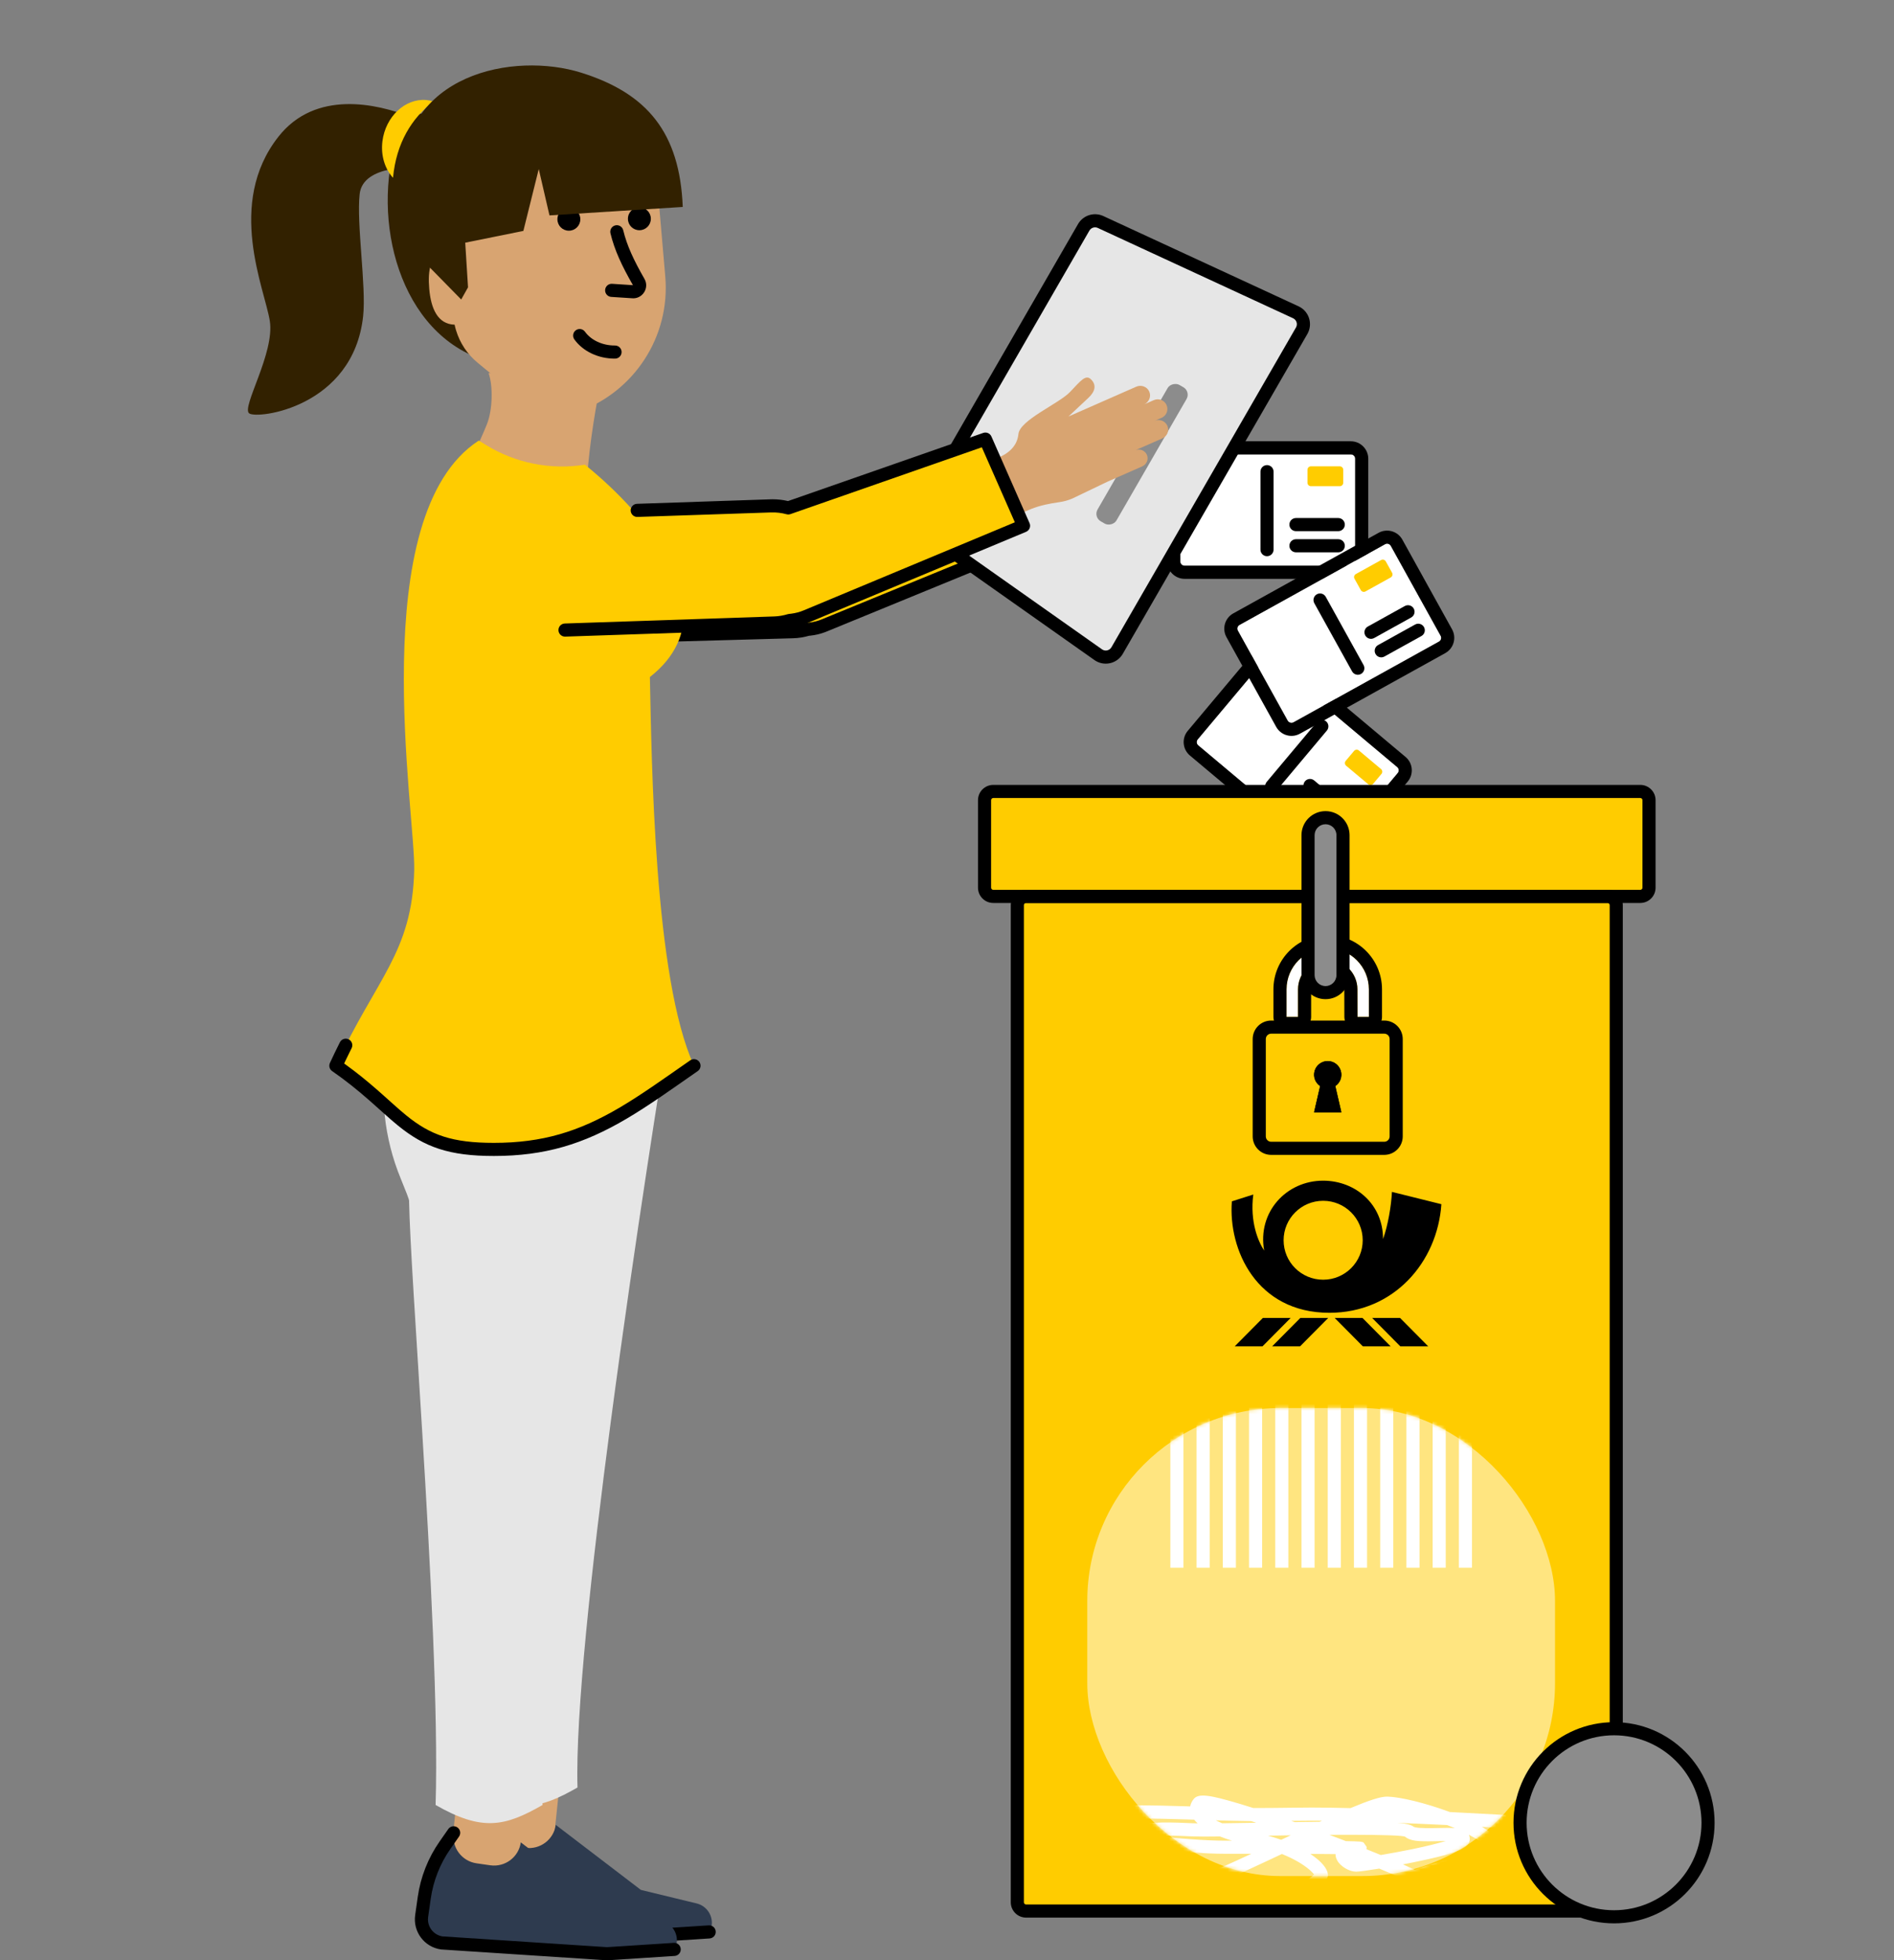 <svg width="550" height="569" viewBox="0 0 550 569" fill="none" xmlns="http://www.w3.org/2000/svg">
<rect x="0" y="0" width="550" height="569" fill="#808080" stroke="none"/>
<path d="M78.353 93.166C76.88 83.848 65.582 59.145 80.816 39.722C91.606 25.948 109.556 30.125 119.077 33.882C124.561 31.699 133.18 32.702 142.676 31.547C160.106 29.439 176.253 44.457 178.754 65.111C181.255 85.765 169.284 106.648 151.727 106.317C121.844 105.772 109.531 74.81 113.225 49.167C108.921 50.055 104.922 52.01 104.44 56.339C103.488 64.959 106.382 83.099 105.456 91.731C102.599 118.263 74.621 121.767 72.348 119.977C70.063 118.212 79.825 102.484 78.353 93.166Z" fill="#322100"/>
<path d="M114.126 51.604C111.79 49.014 110.533 45.18 111.054 41.004C111.942 33.87 117.629 28.512 123.761 29.033C124.484 29.096 125.183 29.236 125.843 29.452C119.584 34.276 115.078 41.486 114.126 51.604Z" fill="#FFCC00"/>
<path d="M132.444 95.921C132.279 95.375 132.127 94.817 132.012 94.245C127.1 94.106 125.145 89.548 124.649 83.836C124.18 78.466 124.929 73.896 129.283 72.538L128.318 63.728C126.528 49.091 137.242 35.889 151.943 34.619L162.885 33.667C177.294 32.423 189.976 43.086 191.22 57.495L193.187 80.218C194.711 97.863 183.996 113.732 168.09 119.457C162.759 121.374 156.779 120.231 152.412 116.613L138.715 105.302C135.719 102.852 133.561 99.577 132.444 95.921" fill="#D8A471"/>
<path d="M141.381 123.176C143.107 118.886 143.171 111.815 141.876 108.311L175.263 107.867C173.993 111.383 166.834 149.568 172.457 153.351L169.055 158.404C158.684 173.789 144.466 172.85 133.434 157.934L126.49 148.54C132.063 144.744 139.413 128.089 141.381 123.176Z" fill="#D8A471"/>
<path d="M168.522 63.626C168.535 65.466 167.05 66.964 165.209 66.964C163.368 66.977 161.87 65.492 161.87 63.651C161.857 61.81 163.343 60.312 165.183 60.312C167.011 60.312 168.509 61.785 168.522 63.626Z" fill="black"/>
<path d="M188.998 63.487C189.011 65.327 187.526 66.825 185.685 66.825C183.844 66.838 182.346 65.353 182.346 63.512C182.334 61.671 183.819 60.173 185.66 60.173C187.5 60.173 188.998 61.646 188.998 63.487Z" fill="black"/>
<path d="M169.875 96.291C169.259 95.439 168.069 95.247 167.216 95.863C166.364 96.479 166.172 97.669 166.788 98.521C169.301 102 173.76 104.124 178.613 104.096C179.664 104.09 180.512 103.233 180.506 102.181C180.499 101.129 179.642 100.282 178.59 100.288C174.934 100.309 171.646 98.742 169.875 96.291Z" fill="black"/>
<path d="M180.972 66.82C180.724 65.798 179.695 65.171 178.673 65.419C177.651 65.667 177.024 66.697 177.272 67.719C178.464 72.63 180.545 77.096 183.836 82.837L183.808 82.788L183.753 82.773L177.749 82.38C176.699 82.311 175.793 83.106 175.724 84.156C175.655 85.205 176.45 86.111 177.5 86.18L183.394 86.563C186.49 86.947 188.695 83.621 187.134 80.934C184.016 75.493 182.058 71.291 180.972 66.82Z" fill="black"/>
<path d="M116.335 53.28C116.335 21.099 149.353 15.018 168.776 21.099C187.919 27.091 197.415 38.478 198.265 60.071L159.56 62.522L156.45 49.065L151.981 67.028L135.097 70.443L135.91 83.404L133.929 86.933L121.083 73.845L116.335 53.28Z" fill="#322100"/>
<rect width="19.676" height="28.676" transform="matrix(-0.995 -0.104 -0.104 0.995 163.191 511.321)" fill="#D8A471"/>
<path d="M161.393 529.701L186.109 548.578L202.345 552.513C205.214 553.237 207.08 556.004 206.661 558.924L205.95 560.765L186.414 562.021L138.466 558.886C134.696 558.353 132.081 554.849 132.614 551.079L133.363 545.798C134.15 540.288 136.219 535.045 139.406 530.501L141.906 526.921V526.921C141.297 531.212 144.268 535.172 148.558 535.782L152.519 536.353C156.81 536.962 160.783 533.992 161.393 529.701V529.701Z" fill="#2E3B4F"/>
<path d="M143.582 261.466C170.888 261.466 193.027 280.393 193.027 303.751L192.913 306.785C192.938 306.798 184.496 358.719 177.362 412.683C171.815 454.664 167.067 497.876 167.701 518.848C156.771 525.119 150.145 526.579 136.651 518.848C137.45 492.367 135.102 448.685 132.779 410.804C130.963 381.048 129.161 354.885 128.945 343.422C128.932 343.016 127.993 340.591 126.533 337.049C116.809 313.45 121.43 286.36 138.39 267.293L143.582 261.466Z" fill="#E6E6E6"/>
<path d="M142.984 525.36C142.122 524.758 140.935 524.969 140.333 525.831L137.834 529.408C134.477 534.196 132.295 539.721 131.465 545.531L130.716 550.813C130.035 555.627 133.378 560.092 138.187 560.772L138.329 560.786L186.277 563.922L186.523 563.922L206.06 562.665C207.11 562.598 207.906 561.692 207.838 560.643C207.771 559.593 206.865 558.797 205.816 558.865L186.403 560.114L138.676 556.992L138.467 556.959C135.965 556.473 134.227 554.152 134.457 551.602L134.487 551.347L135.235 546.068C135.981 540.851 137.939 535.891 140.954 531.592L143.455 528.012C144.057 527.15 143.846 525.963 142.984 525.36Z" fill="black"/>
<rect width="19.676" height="28.676" transform="matrix(-0.995 -0.104 -0.104 0.995 153.035 516.398)" fill="#D8A471"/>
<path d="M151.237 534.779L175.953 553.656L192.19 557.591C195.059 558.315 196.925 561.082 196.506 564.002L195.795 565.843L176.258 567.099L128.311 563.964C124.54 563.431 121.925 559.927 122.459 556.157L123.208 550.876C123.995 545.366 126.064 540.124 129.25 535.579L131.751 531.999V531.999C131.142 536.29 134.112 540.25 138.403 540.86L142.364 541.431C146.654 542.04 150.628 539.07 151.237 534.779V534.779Z" fill="#2E3B4F"/>
<path d="M133.426 266.544C160.732 266.544 182.872 285.472 182.872 308.829L182.757 311.863C182.783 311.876 174.341 363.797 167.207 417.761C161.659 459.742 156.911 502.955 157.546 523.926C146.616 530.197 139.989 531.657 126.495 523.926C127.295 497.445 124.946 453.763 122.623 415.883C120.808 386.127 119.005 359.963 118.79 348.5C118.777 348.094 117.837 345.669 116.378 342.127C106.654 318.528 111.274 291.438 128.234 272.371L133.426 266.544Z" fill="#E6E6E6"/>
<path d="M132.829 530.439C131.967 529.836 130.78 530.047 130.177 530.909L127.678 534.486C124.321 539.274 122.14 544.799 121.31 550.609L120.56 555.891C119.88 560.705 123.222 565.17 128.031 565.85L128.174 565.865L176.121 569L176.368 569L195.905 567.743C196.954 567.676 197.75 566.77 197.683 565.721C197.615 564.672 196.71 563.875 195.66 563.943L176.248 565.192L128.52 562.07L128.312 562.037C125.809 561.552 124.072 559.231 124.302 556.68L124.331 556.425L125.08 551.146C125.825 545.93 127.784 540.97 130.798 536.67L133.299 533.09C133.902 532.228 133.691 531.041 132.829 530.439Z" fill="black"/>
<path d="M322.614 113.258C324.137 114.852 323.803 116.694 321.689 118.621C320.529 119.684 315.95 123.916 315.95 123.916L335.692 115.379C336.424 115.067 337.206 115.075 337.885 115.335C338.564 115.594 339.134 116.115 339.442 116.83C340.033 118.228 339.387 119.852 337.993 120.506L340.757 119.303C342.186 118.688 343.831 119.347 344.443 120.759C345.059 122.188 344.399 123.833 342.988 124.446L340.946 125.329C342.375 124.713 344.02 125.373 344.632 126.785C345.248 128.214 344.552 129.821 343.141 130.433L335.393 133.787C336.672 133.331 338.102 133.927 338.635 135.181C339.196 136.484 338.549 137.971 337.228 138.536L327.353 142.81L316.92 147.735C315.606 148.289 314.297 148.604 313.13 148.77C309.889 149.238 307.704 149.666 304.984 150.685C303.981 151.063 296.139 154.492 295.205 155.021L295.181 155.035C294.369 155.492 293.344 155.416 292.533 154.799C291.219 153.794 289.942 153.313 288.206 149.249C286.366 144.951 286.056 141.163 286.408 139.666C286.581 138.885 287.091 138.263 287.771 137.963L287.788 137.959C289.323 137.064 300.541 136.689 301.352 128.936C301.778 124.854 313.179 120.164 316.396 116.819C319.624 113.481 321.045 111.618 322.614 113.258Z" fill="#D8A471"/>
<path d="M246.794 165.888V165.888C246.533 156.501 238.712 149.106 229.324 149.367L157.096 151.367C147.708 151.628 140.313 159.449 140.574 168.837V168.837C140.835 178.224 148.656 185.619 158.044 185.359L230.273 183.358C239.66 183.097 247.055 175.276 246.794 165.888Z" fill="#FFCC00"/>
<path d="M227.14 152.474L291.76 130.351L302.684 155.578L239.458 181.498C231.501 184.823 222.337 181.127 218.911 173.211V173.211C215.477 165.213 219.15 155.944 227.14 152.474Z" fill="#FFCC00"/>
<path d="M169.297 183.153C168.246 183.183 167.417 184.059 167.447 185.11C167.476 186.161 168.352 186.99 169.403 186.96L230.3 185.266C231.907 185.228 233.517 184.959 235.136 184.486L234.95 184.537L235.363 184.501C236.816 184.344 238.238 184.007 239.6 183.491L240.18 183.26L303.406 157.34C304.392 156.935 304.855 155.8 304.431 154.821L293.508 129.594C293.09 128.629 291.969 128.185 291.004 128.603C290.038 129.021 289.595 130.142 290.013 131.107L300.165 154.551L238.719 179.743C237.53 180.243 236.287 180.565 235.013 180.708L234.465 180.759C234.33 180.769 234.197 180.793 234.068 180.831C232.755 181.214 231.47 181.428 230.202 181.459L169.297 183.153Z" fill="black"/>
<path d="M139.033 127.882L141.14 129.177C149.722 134.445 159.903 136.464 169.842 134.89V134.89C169.842 134.89 219.047 172.707 188.719 196.522C189.252 220.489 189.887 284.076 201.528 309.325C181.433 323.264 168.319 333.623 143.412 333.623C118.493 333.623 117.643 323.264 97.534 309.325C109.188 284.051 119.712 276.548 120.283 252.568C120.676 236.294 105.71 149.501 139.033 127.882Z" fill="#FFCC00"/>
<path d="M101.259 301.696C100.32 301.224 99.175 301.602 98.702 302.541C97.671 304.589 96.717 306.562 95.805 308.542C95.418 309.381 95.69 310.377 96.45 310.903C100.312 313.58 103.602 316.206 107.307 319.458C107.978 320.046 108.648 320.642 109.492 321.399C109.616 321.51 111.128 322.867 111.56 323.253C113.208 324.726 114.372 325.735 115.535 326.683C123.308 333.022 130.475 335.54 143.412 335.54C158.139 335.54 169.404 332.141 182.009 324.694C185.029 322.91 188.161 320.886 191.995 318.272C193.491 317.252 195.024 316.191 197.178 314.69C197.273 314.624 197.407 314.53 197.564 314.42L197.907 314.181C198.7 313.628 199.756 312.891 199.858 312.82C200.941 312.065 201.783 311.479 202.613 310.903C203.477 310.304 203.692 309.117 203.093 308.253C202.493 307.389 201.307 307.174 200.443 307.774C199.61 308.351 198.764 308.94 197.68 309.696C197.538 309.795 195.568 311.17 195 311.565C192.856 313.06 191.333 314.114 189.849 315.125C186.078 317.697 183.011 319.679 180.072 321.415C168.027 328.531 157.42 331.732 143.412 331.732C131.347 331.732 125.031 329.513 117.941 323.732C116.833 322.828 115.706 321.851 114.098 320.414C113.669 320.031 112.16 318.676 112.033 318.562C111.18 317.798 110.501 317.194 109.819 316.595C106.598 313.769 103.668 311.391 100.424 309.05L99.935 308.699L100.358 307.807C100.731 307.028 101.113 306.244 101.506 305.451L102.104 304.253C102.577 303.314 102.199 302.169 101.259 301.696Z" fill="black"/>
<rect x="367.784" y="190.809" width="50.778" height="32.313" rx="1" transform="rotate(40 367.784 190.809)" fill="white"/>
<path d="M393.206 217.965C393.561 217.542 394.192 217.487 394.615 217.842L401.039 223.233C401.462 223.588 401.517 224.218 401.162 224.642L398.739 227.53C398.384 227.953 397.753 228.008 397.33 227.653L390.906 222.262C390.483 221.907 390.427 221.277 390.782 220.853L393.206 217.965Z" fill="#FFCC00"/>
<path d="M391.051 234.447C391.857 235.122 391.962 236.324 391.286 237.129C390.61 237.935 389.409 238.04 388.603 237.364L379.188 229.464C378.383 228.788 378.278 227.587 378.954 226.781C379.629 225.975 380.831 225.87 381.636 226.546L391.051 234.447Z" fill="black"/>
<path d="M387.101 239.154C387.907 239.83 388.012 241.031 387.336 241.836C386.66 242.642 385.459 242.747 384.653 242.071L375.238 234.171C374.433 233.495 374.328 232.294 375.004 231.488C375.68 230.682 376.881 230.577 377.686 231.253L387.101 239.154Z" fill="black"/>
<path d="M385.075 209.376C385.881 210.052 385.986 211.253 385.31 212.059L370.761 229.397C370.085 230.203 368.884 230.308 368.078 229.632C367.273 228.956 367.168 227.755 367.844 226.95L382.392 209.611C383.068 208.805 384.27 208.7 385.075 209.376Z" fill="black"/>
<path fill-rule="evenodd" clip-rule="evenodd" d="M408.784 226.869C410.587 224.721 410.306 221.518 408.158 219.715L371.205 188.708C369.056 186.905 365.854 187.185 364.051 189.334L344.912 212.142C343.11 214.291 343.39 217.493 345.538 219.296L382.492 250.304C384.64 252.106 387.843 251.826 389.645 249.678L408.784 226.869ZM368.757 191.625L405.71 222.633C406.247 223.083 406.317 223.884 405.867 224.421L386.728 247.23C386.277 247.767 385.477 247.837 384.94 247.386L347.986 216.379C347.449 215.928 347.379 215.127 347.83 214.59L366.968 191.782C367.419 191.245 368.22 191.174 368.757 191.625Z" fill="black"/>
<rect x="342.749" y="131.897" width="50.778" height="32.313" rx="1" fill="white"/>
<path d="M379.678 136.359C379.678 135.807 380.125 135.359 380.678 135.359H389.064C389.616 135.359 390.064 135.807 390.064 136.359V140.129C390.064 140.681 389.616 141.129 389.064 141.129H380.678C380.125 141.129 379.678 140.681 379.678 140.129L379.678 136.359Z" fill="#FFCC00"/>
<path d="M388.621 150.369C389.673 150.369 390.525 151.221 390.525 152.273C390.525 153.324 389.673 154.177 388.621 154.177H376.33C375.279 154.177 374.426 153.324 374.426 152.273C374.426 151.221 375.279 150.369 376.33 150.369H388.621Z" fill="black"/>
<path d="M388.621 156.514C389.673 156.514 390.525 157.366 390.525 158.418C390.525 159.47 389.673 160.322 388.621 160.322H376.33C375.279 160.322 374.426 159.47 374.426 158.418C374.426 157.366 375.279 156.514 376.33 156.514H388.621Z" fill="black"/>
<path d="M367.928 135.005C368.98 135.005 369.832 135.858 369.832 136.91V159.543C369.832 160.595 368.98 161.448 367.928 161.448C366.876 161.448 366.024 160.595 366.024 159.543V136.91C366.024 135.858 366.876 135.005 367.928 135.005Z" fill="black"/>
<path fill-rule="evenodd" clip-rule="evenodd" d="M397.335 133.166C397.335 130.362 395.061 128.088 392.257 128.088H344.018C341.213 128.088 338.94 130.362 338.94 133.166V162.941C338.94 165.745 341.213 168.018 344.018 168.018H392.257C395.061 168.018 397.335 165.745 397.335 162.941V133.166ZM344.018 131.897H392.257C392.958 131.897 393.527 132.465 393.527 133.166V162.941C393.527 163.642 392.958 164.21 392.257 164.21H344.018C343.317 164.21 342.748 163.642 342.748 162.941V133.166C342.748 132.465 343.317 131.897 344.018 131.897Z" fill="black"/>
<rect x="358.873" y="181.989" width="50.778" height="32.313" rx="1" transform="rotate(-29 358.873 181.989)" fill="white"/>
<path d="M393.335 167.987C393.067 167.504 393.242 166.896 393.725 166.628L401.06 162.562C401.543 162.294 402.152 162.469 402.419 162.952L404.247 166.249C404.515 166.733 404.34 167.341 403.857 167.609L396.522 171.675C396.039 171.943 395.431 171.768 395.163 171.285L393.335 167.987Z" fill="#FFCC00"/>
<path d="M407.949 175.906C408.869 175.396 410.028 175.728 410.538 176.648C411.048 177.568 410.715 178.727 409.796 179.237L399.046 185.195C398.126 185.705 396.967 185.373 396.457 184.453C395.947 183.533 396.28 182.374 397.2 181.864L407.949 175.906Z" fill="black"/>
<path d="M410.929 181.28C411.849 180.77 413.007 181.103 413.517 182.023C414.027 182.942 413.695 184.101 412.775 184.611L402.025 190.57C401.106 191.08 399.947 190.747 399.437 189.828C398.927 188.908 399.259 187.749 400.179 187.239L410.929 181.28Z" fill="black"/>
<path d="M382.403 172.501C383.323 171.991 384.481 172.323 384.991 173.243L395.964 193.039C396.474 193.959 396.142 195.118 395.222 195.627C394.302 196.137 393.143 195.805 392.634 194.885L381.66 175.089C381.151 174.169 381.483 173.011 382.403 172.501Z" fill="black"/>
<path fill-rule="evenodd" clip-rule="evenodd" d="M407.23 156.635C405.871 154.182 402.78 153.296 400.328 154.656L358.136 178.043C355.684 179.402 354.797 182.493 356.157 184.946L370.592 210.987C371.952 213.44 375.042 214.326 377.495 212.966L419.686 189.579C422.139 188.22 423.025 185.129 421.665 182.676L407.23 156.635ZM359.983 181.373L402.174 157.987C402.787 157.647 403.56 157.868 403.9 158.481L418.335 184.523C418.674 185.136 418.453 185.909 417.84 186.249L375.649 209.635C375.035 209.975 374.263 209.754 373.923 209.141L359.488 183.099C359.148 182.486 359.37 181.713 359.983 181.373Z" fill="black"/>
<path fill-rule="evenodd" clip-rule="evenodd" d="M377.095 91.016C378.696 91.756 379.316 93.711 378.434 95.239L323.959 189.593C323.077 191.12 321.074 191.561 319.632 190.544L267.263 153.61C265.995 152.715 265.618 151.002 266.394 149.658L315.068 65.353C315.843 64.01 317.516 63.479 318.924 64.13L377.095 91.016Z" fill="#E6E6E6"/>
<rect x="345.814" y="113.656" width="45.7" height="6.347" rx="2.5" transform="rotate(120 345.814 113.656)" fill="#8C8C8C"/>
<path fill-rule="evenodd" clip-rule="evenodd" d="M318.247 191.869C320.98 193.447 324.473 192.51 326.051 189.778L379.641 96.958C379.727 96.808 379.806 96.655 379.879 96.498C381.203 93.634 379.954 90.24 377.09 88.916L320.393 62.712C317.711 61.472 314.526 62.482 313.049 65.041L265.114 148.067C263.637 150.626 264.354 153.889 266.769 155.591L317.811 191.59C317.952 191.69 318.098 191.783 318.247 191.869ZM376.342 95.053L322.753 187.874C322.227 188.785 321.062 189.097 320.151 188.571C320.102 188.542 320.053 188.511 320.006 188.478L268.964 152.479C268.159 151.911 267.92 150.824 268.412 149.971L316.347 66.945C316.84 66.092 317.901 65.755 318.795 66.168L375.492 92.373C376.447 92.814 376.863 93.945 376.422 94.9C376.398 94.952 376.371 95.004 376.342 95.053Z" fill="black"/>
<path d="M316.885 110.184C318.418 111.761 318.093 113.616 315.983 115.556C314.827 116.623 310.284 120.894 310.284 120.894L329.969 112.238C330.698 111.921 331.487 111.924 332.168 112.185C332.848 112.446 333.426 112.955 333.738 113.667C334.35 115.056 333.702 116.681 332.311 117.351L335.067 116.142C336.491 115.519 338.144 116.168 338.762 117.575C339.385 118.999 338.736 120.652 337.329 121.27L335.302 122.162C336.726 121.539 338.38 122.188 338.998 123.595C339.621 125.019 338.939 126.626 337.526 127.255L329.797 130.65C331.075 130.194 332.503 130.781 333.051 132.021C333.626 133.319 332.975 134.813 331.66 135.394L321.812 139.718L311.414 144.7C310.105 145.269 308.797 145.594 307.634 145.752C304.385 146.239 302.21 146.678 299.504 147.712C298.495 148.096 290.679 151.574 289.745 152.113L289.722 152.13C288.915 152.592 287.889 152.521 287.081 151.904C285.755 150.911 284.472 150.431 282.716 146.377C280.853 142.094 280.522 138.309 280.861 136.807C281.034 136.022 281.538 135.399 282.215 135.098L282.232 135.092C283.766 134.182 294.97 133.742 295.738 125.998C296.141 121.914 307.51 117.161 310.712 113.789C313.908 110.427 315.307 108.554 316.885 110.184Z" fill="#D8A471"/>
<path d="M241.388 163.265V163.265C241.072 153.881 233.209 146.523 223.825 146.839L151.607 149.272C142.224 149.588 134.865 157.45 135.181 166.834V166.834C135.497 176.218 143.36 183.576 152.744 183.26L224.961 180.827C234.356 180.517 241.703 172.649 241.388 163.265Z" fill="#FFCC00"/>
<path d="M221.657 149.97L286.149 127.456L297.229 152.613L234.164 178.905C226.22 182.273 217.055 178.636 213.578 170.734V170.734C210.064 162.769 213.681 153.478 221.657 149.97Z" fill="#FFCC00"/>
<path d="M164.007 180.982C162.956 181.018 162.133 181.898 162.168 182.949C162.204 184 163.084 184.824 164.136 184.788L225.047 182.736C226.67 182.673 228.274 182.396 229.864 181.92L229.683 181.97L230.108 181.928C231.56 181.753 232.976 181.409 234.324 180.894L234.897 180.663L297.962 154.37C298.946 153.96 299.401 152.821 298.972 151.845L287.892 126.688C287.491 125.779 286.459 125.331 285.522 125.658L228.83 145.444L228.809 145.439C227.378 145.098 225.899 144.925 224.403 144.925L223.761 144.935L184.981 146.241C183.93 146.277 183.107 147.157 183.142 148.208C183.177 149.259 184.058 150.083 185.109 150.047L223.888 148.742C225.434 148.69 226.96 148.87 228.412 149.268C228.785 149.37 229.179 149.357 229.543 149.229L285.115 129.833L294.703 151.602L233.42 177.153C232.246 177.651 231 177.979 229.71 178.14L229.154 178.199C229.025 178.21 228.897 178.234 228.773 178.271C227.482 178.657 226.194 178.88 224.909 178.93L164.007 180.982Z" fill="black"/>
<rect x="295.424" y="260.196" width="173.915" height="294.513" rx="2" fill="#FFCC00"/>
<rect x="315.735" y="408.722" width="135.832" height="135.832" rx="56" fill="#FFE580"/>
<mask id="mask0_560_19302" style="mask-type:luminance" maskUnits="userSpaceOnUse" x="315" y="408" width="137" height="137">
<rect x="315.735" y="408.722" width="135.832" height="135.832" rx="56" fill="white"/>
</mask>
<g mask="url(#mask0_560_19302)">
<path d="M339.855 397.932V455.058H343.663V397.932H339.855Z" fill="white"/>
<path d="M347.471 397.932V455.058H351.28V397.932H347.471Z" fill="white"/>
<path d="M355.088 397.932V455.058H358.897V397.932H355.088Z" fill="white"/>
<path d="M362.705 397.932V455.058H366.513V397.932H362.705Z" fill="white"/>
<path d="M370.322 397.932V455.058H374.13V397.932H370.322Z" fill="white"/>
<path d="M377.938 397.932V455.058H381.747V397.932H377.938Z" fill="white"/>
<path d="M385.555 397.932V455.058H389.364V397.932H385.555Z" fill="white"/>
<path d="M393.172 397.932V455.058H396.98V397.932H393.172Z" fill="white"/>
<path d="M400.789 397.932V455.058H404.597V397.932H400.789Z" fill="white"/>
<path d="M408.406 397.932V455.058H412.214V397.932H408.406Z" fill="white"/>
<path d="M416.022 397.932V455.058H419.83V397.932H416.022Z" fill="white"/>
<path d="M423.639 397.932V455.058H427.448V397.932H423.639Z" fill="white"/>
<path fill-rule="evenodd" clip-rule="evenodd" d="M363.103 553.453C365.036 555.45 368.593 555.155 373.075 553.404L373.161 553.369L391.463 553.37C392.836 553.363 393.81 553.235 396.366 552.355L396.443 552.329L396.669 552.352C404.142 553.105 407.394 553.361 409.13 553.37L440.315 553.37C443.268 553.37 445.105 551.575 443.816 549.029C443.156 547.725 441.569 546.287 439.357 544.831C439.196 544.725 439.034 544.62 438.871 544.517L438.715 544.42L438.812 544.186C439.112 543.428 439.284 542.594 439.315 541.683L439.32 541.377C439.32 537.266 436.032 533.579 430.363 530.292L430.319 530.267L430.365 530.27C432.245 530.371 434.165 530.476 436.127 530.585L437.309 530.652L437.523 526.849C431.97 526.537 426.74 526.259 421.833 526.014L421.012 525.974L420.526 525.792C413.914 523.355 406.619 521.594 403.009 521.5L402.717 521.496C400.892 521.496 397.582 522.558 392.215 524.815L392.169 524.834L391.799 524.824C387.984 524.731 384.59 524.681 381.618 524.676L380.206 524.676C378.636 524.68 377.065 524.695 374.86 524.724L373.72 524.739C369.862 524.79 367.001 524.814 364.259 524.8L363.913 524.798L363.885 524.789C362.688 524.407 361.544 524.052 360.461 523.725L359.819 523.533C351.467 521.051 347.99 520.409 346.591 522.248C346.075 522.926 345.757 523.611 345.622 524.294L345.613 524.338L345.111 524.321C338.844 524.133 334.207 524.023 330.768 524.017L330.117 524.017C324.923 524.03 322.654 524.31 321.607 524.966C320.083 525.922 319.334 527.353 319.95 528.906C320.379 529.985 321.355 530.757 322.737 531.39C323.631 531.799 324.713 532.146 325.884 532.413L326.287 532.5L326.025 532.503L325.872 532.504L325.717 532.507C323.633 532.538 322.254 532.741 321.311 533.31C319.363 534.486 319.699 536.502 321.313 538.023C322.857 539.478 326.181 540.901 330.196 542.141L330.44 542.217L330.278 542.266L330.102 542.338C329.821 542.465 329.563 542.646 329.335 542.944C328.958 543.438 328.835 544.089 329.025 544.698C329.223 545.333 329.556 545.624 330.01 545.875C330.168 545.962 330.331 546.031 330.518 546.098L331.766 542.608L331.874 542.637L332.073 542.694L332.123 542.734C332.312 542.899 332.478 543.105 332.596 543.386L332.661 543.564C333.01 544.682 332.404 545.475 331.674 545.806C331.507 545.882 331.407 545.906 331.32 545.918C331.477 545.896 332.041 545.897 332.877 545.935C334.044 545.988 335.708 546.107 337.858 546.288L337.987 546.301L337.979 546.344C337.334 549.903 337.802 553.197 340.289 553.363L340.49 553.37L363.026 553.369L363.103 553.453ZM347.788 529.266L347.721 529.264C347.08 529.254 346.529 529.238 346.01 529.216L345.773 529.206C340.373 528.963 338.177 528.956 335.393 529.089L335.047 529.106C333.576 529.177 332.664 529.204 331.159 529.204C328.839 529.204 326.261 528.733 324.599 528.047L324.597 528.047L324.556 528.029C324.476 527.995 324.398 527.961 324.323 527.926L324.556 528.029L324.599 528.047L324.627 528.044C325.833 527.941 328.046 527.851 330.87 527.846L331.277 527.846C334.918 527.851 338.942 527.943 346.154 528.163L346.773 528.183L346.887 528.323C347.131 528.618 347.407 528.909 347.713 529.197L347.788 529.266ZM353.105 528.395C353.648 528.676 354.249 528.959 354.913 529.24L354.948 529.239C357.372 529.208 360.46 529.16 364.488 529.092L364.8 529.088L364.188 528.887C363.943 528.808 363.7 528.729 363.46 528.651L363.304 528.603L363.051 528.599C361.083 528.582 359.111 528.544 356.811 528.483C356.424 528.472 356.056 528.462 355.687 528.452L355.242 528.44C354.645 528.423 354.025 528.405 353.301 528.383L353.069 528.377L353.105 528.395ZM375.989 528.9L375.898 528.867C375.608 528.764 375.319 528.661 375.032 528.559L374.954 528.533L375.492 528.525C377.385 528.501 378.802 528.489 380.214 528.485L381.614 528.484C382.167 528.485 382.735 528.488 383.318 528.492L383.893 528.498L383.727 528.573L383.233 528.8L382.803 528.805C381.081 528.826 379.263 528.85 377.348 528.879L376.625 528.89L376.123 528.897L375.989 528.9ZM420.495 530.571C421.284 530.576 421.88 530.601 422.471 530.656L422.272 530.57C422.11 530.502 421.946 530.434 421.782 530.366L421.292 530.167C420.964 530.035 420.633 529.905 420.299 529.776L420.222 529.748L419.584 529.716C414.784 529.481 410.306 529.28 406.153 529.112L405.765 529.098L405.979 529.116C408.403 529.346 409.806 529.69 410.415 530.179C410.885 530.556 412.909 530.717 416.78 530.63L417.081 530.623L417.374 530.616C418.455 530.59 419.299 530.574 419.997 530.571L420.495 530.571ZM410.891 542.751L410.831 542.721C409.976 542.311 408.956 541.852 407.747 541.324L407.389 541.17L407.593 541.13C408.483 540.959 409.368 540.785 410.232 540.609L410.662 540.521C422.081 538.173 426.813 536.715 426.813 533.828C426.813 533.363 426.735 532.963 426.587 532.619L426.562 532.57L426.743 532.663C432.164 535.507 435.354 538.525 435.506 541.179L435.512 541.377C435.512 541.782 435.443 542.166 435.309 542.528L435.308 542.53L435.255 542.503C431.681 540.762 427.848 539.589 424.735 539.481L424.274 539.473C421.112 539.473 417.031 540.526 411.177 542.647L410.891 542.751ZM400.702 538.343L400.969 538.454L401.029 538.443C403.822 537.969 407.02 537.382 409.895 536.791L410.602 536.644C414.104 535.911 417.115 535.184 419.389 534.508L419.805 534.383L419.745 534.382C419.13 534.387 418.39 534.401 417.464 534.423L417.166 534.43L416.865 534.437C411.683 534.553 409.572 534.386 408.03 533.148C407.581 532.787 401.783 532.578 392.253 532.571L391.254 532.571C389.736 532.572 388.129 532.578 386.44 532.589L386.057 532.593L386.27 532.672C387.637 533.188 388.995 533.706 390.332 534.222L390.837 534.418L390.877 534.418C391.831 534.435 392.631 534.453 393.272 534.473C394.667 534.517 395.17 534.548 395.566 534.676C395.639 534.68 395.697 534.683 395.751 534.699C395.957 534.757 396.115 534.99 396.872 536.107L396.854 536.344C396.843 536.491 396.833 536.62 396.823 536.733L396.818 536.769L397.117 536.888C398.354 537.383 399.552 537.87 400.702 538.343ZM372.035 534.031L371.72 533.919C370.643 533.543 369.528 533.195 368.383 532.883L368.213 532.838L368.695 532.83L369.336 532.819C371.399 532.783 373.088 532.754 374.651 532.729L374.81 532.728L374.343 532.947L372.172 533.968L372.035 534.031ZM355.723 534.282L357.778 534.283L357.715 534.264C356.54 533.907 355.432 533.521 354.399 533.11L354.267 533.058L354.059 533.059C352.52 533.077 351.269 533.087 350.218 533.089L349.418 533.088C348.023 533.085 347.007 533.066 346.092 533.031L345.723 533.016L345.602 533.011C340.314 532.773 338.235 532.766 335.576 532.894L335.23 532.91L334.681 532.936L334.473 532.946L334.608 532.956C336.072 533.074 337.827 533.22 339.968 533.399C342.14 533.581 343.735 533.709 345.308 533.824C349.459 534.126 352.808 534.282 355.723 534.282ZM353.182 542.401C353.072 542.401 352.96 542.4 352.844 542.398L352.621 542.394L352.365 542.294C349.625 541.232 348.185 540.604 346.844 539.845L346.643 539.73C344.033 538.215 341.838 538.808 340.279 540.688L340.257 540.716L339.888 540.641C334.311 539.501 328.678 537.942 325.637 536.378L325.526 536.321L325.775 536.314C328.101 536.279 329.804 536.377 336.776 536.954L337.676 537.029C338.294 537.08 338.951 537.135 339.65 537.194C341.835 537.377 343.442 537.506 345.031 537.621C349.267 537.93 352.7 538.09 355.723 538.09L359.698 538.091L360.449 538.091L363.32 538.092L363.37 538.092L363.235 538.155C356.183 541.441 354.322 542.227 353.488 542.373L353.412 542.385L353.341 542.393C353.284 542.399 353.231 542.401 353.182 542.401ZM395.944 548.45L395.957 548.452L396.171 548.375C398.128 547.673 400.98 546.569 405.384 544.849L405.845 544.668L405.603 544.56C404.66 544.143 403.626 543.696 402.51 543.223L401.725 542.892C401.46 542.78 401.191 542.668 400.919 542.554L400.519 542.389L400.272 542.429C397.117 542.943 394.615 543.281 393.807 543.281C391.876 543.281 389.351 541.826 388.376 540.121L388.27 539.925C387.969 539.344 387.827 538.798 387.828 538.295L387.831 538.186L387.503 538.181C386.255 538.168 384.859 538.157 383.321 538.146L382.886 538.144C382.159 538.139 381.428 538.135 380.685 538.131L380.505 538.13L380.773 538.308C383.781 540.343 385.613 542.497 385.613 544.305L385.605 544.465C385.529 545.271 384.881 546.202 383.826 547.188L384.089 547.214C388.867 547.72 392.762 548.126 395.944 548.45ZM378.186 546.589L378.065 546.575C375.915 546.346 373.62 546.101 371.17 545.839L370.555 545.773C366.037 545.29 362.178 544.88 358.813 544.526L358.475 544.491L358.604 544.436C359.554 544.028 360.639 543.547 361.877 542.986L362.348 542.772C364.29 541.888 366.509 540.855 369.569 539.413C369.858 539.277 370.72 538.87 371.794 538.363L371.803 538.359L371.988 538.271L372.245 538.15L372.58 538.283C374.218 538.951 375.726 539.693 377.081 540.49L377.581 540.791C379.052 541.697 380.238 542.621 381.03 543.443C381.25 543.671 381.431 543.882 381.568 544.068L381.592 544.102L381.476 544.212C381.147 544.518 380.702 544.877 380.169 545.266L379.894 545.463C379.407 545.809 378.873 546.163 378.308 546.515L378.186 546.589ZM417.21 546.029C419.539 546.453 422.443 546.656 425.161 546.544L425.59 546.524C428.286 546.38 430.504 545.954 432.158 545.276L432.045 545.226C429.247 544.033 426.427 543.281 424.274 543.281L424 543.284C421.865 543.339 418.971 544.017 415.067 545.323L414.806 545.412C415.343 545.623 416.183 545.842 417.21 546.029ZM341.607 549.505L341.596 549.325C341.563 548.612 341.623 547.761 341.765 546.911L341.814 546.642L342.148 546.673C345.93 547.027 350.225 547.458 356.131 548.075L356.652 548.13L356.841 548.214C357.858 548.676 358.706 549.11 359.415 549.535L359.456 549.562H341.612L341.607 549.505ZM411.299 547.333L411.338 547.359L411.186 547.265C411.02 547.165 410.822 547.053 410.585 546.926L410.004 547.145C409.169 547.462 408.295 547.8 407.286 548.195L406.758 548.401C406.064 548.672 405.407 548.929 404.784 549.172L404.521 549.275L404.703 549.289C406.918 549.477 408.27 549.556 409.137 549.561L415.409 549.562L415.263 549.524C412.972 548.915 411.413 547.982 411.185 546.702L411.156 546.713L411.156 546.936C411.158 547.218 411.179 547.256 411.299 547.333ZM439.334 549.562H431.3L431.636 549.475C433.372 549.014 434.867 548.372 436.064 547.537L436.271 547.389L436.368 547.445C436.52 547.538 436.671 547.631 436.82 547.726L437.262 548.012C438.061 548.537 438.745 549.052 439.274 549.508L439.334 549.562ZM364.758 549.092C364.86 549.225 364.959 549.361 365.053 549.499L365.093 549.561H370.162L370.15 549.56L369.361 549.476C367.796 549.308 366.311 549.15 364.9 549L364.665 548.976L364.758 549.092Z" fill="white"/>
</g>
<rect x="285.903" y="229.729" width="192.957" height="30.467" rx="2" fill="#FFCC00"/>
<path fill-rule="evenodd" clip-rule="evenodd" d="M480.764 232.269C480.764 229.815 478.775 227.826 476.321 227.826H288.442C285.988 227.826 283.999 229.815 283.999 232.269V257.658C283.999 260.112 285.988 262.101 288.442 262.101H476.321C478.775 262.101 480.764 260.112 480.764 257.658V232.269ZM288.442 231.634H476.321C476.672 231.634 476.956 231.918 476.956 232.269V257.658C476.956 258.008 476.672 258.293 476.321 258.293H288.442C288.092 258.293 287.807 258.008 287.807 257.658V232.269C287.807 231.918 288.092 231.634 288.442 231.634Z" fill="black"/>
<path fill-rule="evenodd" clip-rule="evenodd" d="M397.512 287.18C397.512 280.577 392.159 275.223 385.555 275.223C378.952 275.223 373.598 280.577 373.598 287.18V295.168H376.93V287.18C376.93 282.416 380.792 278.555 385.555 278.555C390.319 278.555 394.181 282.416 394.181 287.18L394.201 295.168H397.512V287.18Z" fill="white"/>
<path fill-rule="evenodd" clip-rule="evenodd" d="M401.32 287.18C401.32 278.473 394.262 271.415 385.555 271.415C376.848 271.415 369.79 278.473 369.79 287.18V295.168C369.79 297.271 371.495 298.976 373.598 298.976H376.93C379.033 298.976 380.738 297.271 380.738 295.168V287.18C380.738 284.52 382.895 282.363 385.555 282.363C388.216 282.363 390.372 284.52 390.372 287.18L390.393 295.178C390.398 297.277 392.102 298.976 394.201 298.976H397.512C399.615 298.976 401.32 297.271 401.32 295.168V287.18ZM373.598 287.18C373.598 280.577 378.951 275.223 385.555 275.223C392.159 275.223 397.512 280.577 397.512 287.18V295.168H394.201L394.181 287.18C394.181 282.417 390.319 278.555 385.555 278.555C380.791 278.555 376.93 282.417 376.93 287.18V295.168H373.598V287.18Z" fill="black"/>
<path fill-rule="evenodd" clip-rule="evenodd" d="M369.134 296.232L401.982 296.232C404.943 296.236 407.341 298.636 407.342 301.599V329.859C407.34 332.819 404.941 335.218 401.977 335.221H369.132C366.172 335.219 363.772 332.821 363.768 329.856V301.595C363.771 298.635 366.169 296.236 369.134 296.232ZM401.977 300.04H369.135C368.274 300.041 367.577 300.738 367.577 301.599V329.856C367.578 330.715 368.275 331.412 369.135 331.413H401.977C402.837 331.412 403.533 330.715 403.534 329.856V301.599C403.534 300.739 402.837 300.041 401.977 300.04ZM389.349 310.801C388.842 309.13 387.301 307.988 385.555 307.988C383.809 307.988 382.269 309.13 381.762 310.801C381.255 312.472 381.9 314.278 383.352 315.248L381.592 322.858H389.52L387.759 315.248C389.211 314.278 389.856 312.472 389.349 310.801Z" fill="black"/>
<path d="M389.52 322.858L387.759 315.248C389.21 314.278 389.855 312.472 389.348 310.802C388.841 309.132 387.301 307.99 385.555 307.99C383.81 307.99 382.27 309.132 381.763 310.802C381.255 312.472 381.901 314.278 383.352 315.248L381.592 322.858H389.52Z" fill="black"/>
<path fill-rule="evenodd" clip-rule="evenodd" d="M471.244 262.736C471.244 260.282 469.254 258.292 466.801 258.292H297.963C295.509 258.292 293.52 260.282 293.52 262.736V552.171C293.52 554.625 295.509 556.614 297.963 556.614H466.801C469.254 556.614 471.244 554.625 471.244 552.171V262.736ZM297.963 262.101H466.801C467.151 262.101 467.435 262.385 467.435 262.736V552.171C467.435 552.522 467.151 552.806 466.801 552.806H297.963C297.613 552.806 297.329 552.522 297.329 552.171V262.736C297.329 262.385 297.613 262.101 297.963 262.101Z" fill="black"/>
<path fill-rule="evenodd" clip-rule="evenodd" d="M404.205 345.965C404.013 350.017 403.024 355.823 401.621 359.652C401.653 349.666 393.741 342.711 384.201 342.711C373.578 342.711 365.091 351.803 367.101 363.001C365.379 360.385 362.922 354.675 363.943 346.731L357.722 348.709C356.637 362.65 364.836 381.059 386.052 381.059C404.779 381.059 417.413 366.351 418.561 349.538L404.205 345.965ZM384.233 348.549C377.885 348.549 372.748 353.686 372.748 360.003C372.748 366.351 377.885 371.456 384.233 371.456C390.582 371.456 395.718 366.32 395.718 360.003C395.718 353.686 390.582 348.549 384.233 348.549ZM377.598 382.558H385.701L377.534 390.789H369.43L377.598 382.558ZM374.79 382.558H366.719L358.551 390.789H366.623L374.79 382.558ZM395.655 382.558H387.583L395.75 390.789H403.822L395.655 382.558ZM398.462 382.558H406.565L414.733 390.789H406.629L398.462 382.558Z" fill="black"/>
<ellipse cx="468.704" cy="529.086" rx="27.293" ry="27.293" fill="#8C8C8C"/>
<path fill-rule="evenodd" clip-rule="evenodd" d="M497.902 529.087C497.902 512.961 484.83 499.889 468.705 499.889C452.579 499.889 439.507 512.961 439.507 529.087C439.507 545.212 452.579 558.284 468.705 558.284C484.83 558.284 497.902 545.212 497.902 529.087ZM443.316 529.087C443.316 515.065 454.683 503.697 468.705 503.697C482.727 503.697 494.094 515.065 494.094 529.087C494.094 543.109 482.727 554.476 468.705 554.476C454.683 554.476 443.316 543.109 443.316 529.087Z" fill="black"/>
<rect x="379.843" y="237.346" width="10.156" height="50.778" rx="5.078" fill="#8C8C8C"/>
<path fill-rule="evenodd" clip-rule="evenodd" d="M391.902 242.424C391.902 238.568 388.777 235.442 384.92 235.442C381.064 235.442 377.938 238.568 377.938 242.424V283.046C377.938 286.903 381.064 290.028 384.92 290.028C388.777 290.028 391.902 286.903 391.902 283.046V242.424ZM381.747 242.424C381.747 240.671 383.168 239.25 384.921 239.25C386.673 239.25 388.094 240.671 388.094 242.424V283.046C388.094 284.799 386.673 286.22 384.921 286.22C383.168 286.22 381.747 284.799 381.747 283.046V242.424Z" fill="black"/>
</svg>
